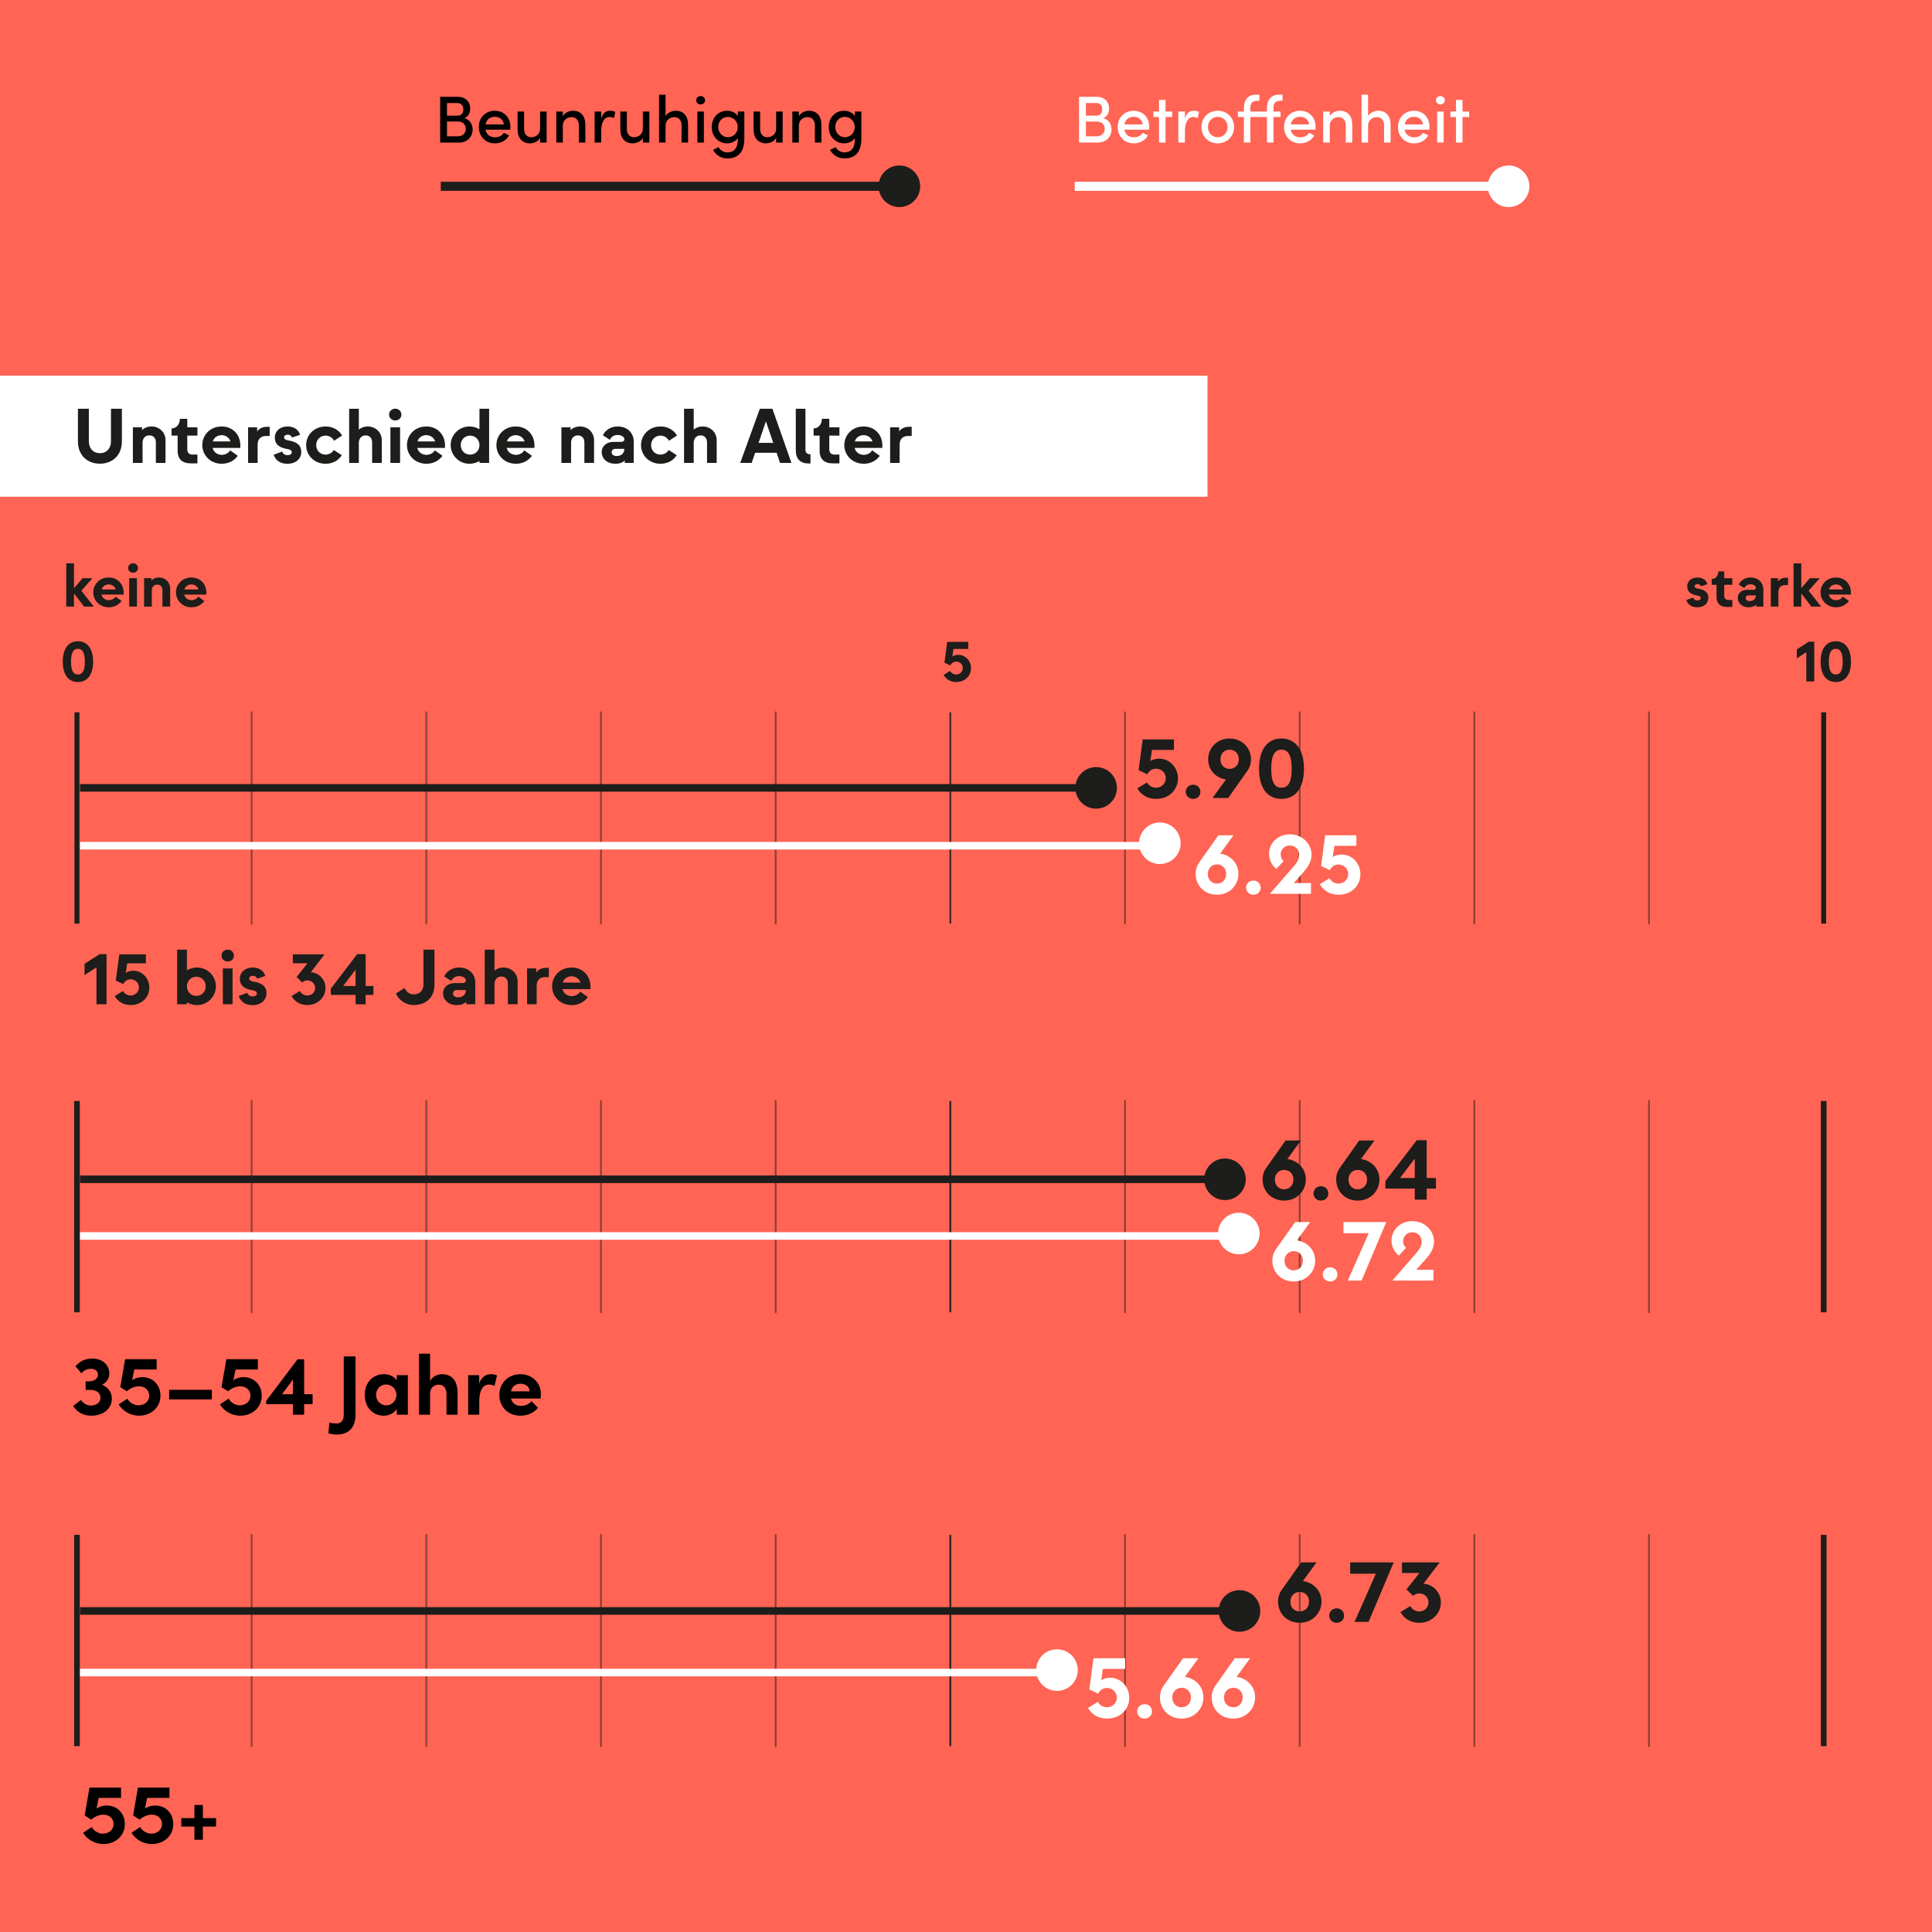 <?xml version="1.0" encoding="UTF-8"?>
<svg xmlns="http://www.w3.org/2000/svg" width="320" height="320" viewBox="0 0 320 320">
  <g style="isolation: isolate;">
    <g id="Hintergrund">
      <rect width="320" height="320" style="fill: #ff6454;"/>
    </g>
    <g id="Raster">
      <g>
        <line x1="157.403" y1="182.359" x2="157.403" y2="217.359" style="fill: none; stroke: #1d1d1b; stroke-miterlimit: 10; stroke-width: .281px;"/>
        <g>
          <line x1="41.678" y1="182.359" x2="41.678" y2="217.359" style="fill: none; mix-blend-mode: multiply; opacity: .5; stroke: #1d1d1b; stroke-linecap: round; stroke-linejoin: round; stroke-width: .3px;"/>
          <line x1="70.609" y1="182.359" x2="70.609" y2="217.359" style="fill: none; mix-blend-mode: multiply; opacity: .5; stroke: #1d1d1b; stroke-linecap: round; stroke-linejoin: round; stroke-width: .3px;"/>
          <line x1="99.541" y1="182.359" x2="99.541" y2="217.359" style="fill: none; mix-blend-mode: multiply; opacity: .5; stroke: #1d1d1b; stroke-linecap: round; stroke-linejoin: round; stroke-width: .3px;"/>
          <line x1="128.472" y1="182.359" x2="128.472" y2="217.359" style="fill: none; mix-blend-mode: multiply; opacity: .5; stroke: #1d1d1b; stroke-linecap: round; stroke-linejoin: round; stroke-width: .3px;"/>
          <line x1="186.335" y1="182.359" x2="186.335" y2="217.359" style="fill: none; mix-blend-mode: multiply; opacity: .5; stroke: #1d1d1b; stroke-linecap: round; stroke-linejoin: round; stroke-width: .3px;"/>
          <line x1="215.266" y1="182.359" x2="215.266" y2="217.359" style="fill: none; mix-blend-mode: multiply; opacity: .5; stroke: #1d1d1b; stroke-linecap: round; stroke-linejoin: round; stroke-width: .3px;"/>
          <line x1="244.197" y1="182.359" x2="244.197" y2="217.359" style="fill: none; mix-blend-mode: multiply; opacity: .5; stroke: #1d1d1b; stroke-linecap: round; stroke-linejoin: round; stroke-width: .3px;"/>
          <line x1="273.129" y1="182.359" x2="273.129" y2="217.359" style="fill: none; mix-blend-mode: multiply; opacity: .5; stroke: #1d1d1b; stroke-linecap: round; stroke-linejoin: round; stroke-width: .3px;"/>
        </g>
        <line x1="302.06" y1="182.359" x2="302.06" y2="217.359" style="fill: none; stroke: #1d1d1b; stroke-miterlimit: 10; stroke-width: .938px;"/>
        <line x1="12.747" y1="182.359" x2="12.747" y2="217.359" style="fill: none; stroke: #1d1d1b; stroke-miterlimit: 10; stroke-width: .938px;"/>
      </g>
      <g>
        <line x1="157.403" y1="254.219" x2="157.403" y2="289.219" style="fill: none; stroke: #1d1d1b; stroke-miterlimit: 10; stroke-width: .281px;"/>
        <g>
          <line x1="41.678" y1="254.219" x2="41.678" y2="289.219" style="fill: none; mix-blend-mode: multiply; opacity: .5; stroke: #1d1d1b; stroke-linecap: round; stroke-linejoin: round; stroke-width: .3px;"/>
          <line x1="70.609" y1="254.219" x2="70.609" y2="289.219" style="fill: none; mix-blend-mode: multiply; opacity: .5; stroke: #1d1d1b; stroke-linecap: round; stroke-linejoin: round; stroke-width: .3px;"/>
          <line x1="99.541" y1="254.219" x2="99.541" y2="289.219" style="fill: none; mix-blend-mode: multiply; opacity: .5; stroke: #1d1d1b; stroke-linecap: round; stroke-linejoin: round; stroke-width: .3px;"/>
          <line x1="128.472" y1="254.219" x2="128.472" y2="289.219" style="fill: none; mix-blend-mode: multiply; opacity: .5; stroke: #1d1d1b; stroke-linecap: round; stroke-linejoin: round; stroke-width: .3px;"/>
          <line x1="186.335" y1="254.219" x2="186.335" y2="289.219" style="fill: none; mix-blend-mode: multiply; opacity: .5; stroke: #1d1d1b; stroke-linecap: round; stroke-linejoin: round; stroke-width: .3px;"/>
          <line x1="215.266" y1="254.219" x2="215.266" y2="289.219" style="fill: none; mix-blend-mode: multiply; opacity: .5; stroke: #1d1d1b; stroke-linecap: round; stroke-linejoin: round; stroke-width: .3px;"/>
          <line x1="244.197" y1="254.219" x2="244.197" y2="289.219" style="fill: none; mix-blend-mode: multiply; opacity: .5; stroke: #1d1d1b; stroke-linecap: round; stroke-linejoin: round; stroke-width: .3px;"/>
          <line x1="273.129" y1="254.219" x2="273.129" y2="289.219" style="fill: none; mix-blend-mode: multiply; opacity: .5; stroke: #1d1d1b; stroke-linecap: round; stroke-linejoin: round; stroke-width: .3px;"/>
        </g>
        <line x1="302.06" y1="254.219" x2="302.06" y2="289.219" style="fill: none; stroke: #1d1d1b; stroke-miterlimit: 10; stroke-width: .938px;"/>
        <line x1="12.747" y1="254.219" x2="12.747" y2="289.219" style="fill: none; stroke: #1d1d1b; stroke-miterlimit: 10; stroke-width: .938px;"/>
      </g>
      <g>
        <line x1="12.747" y1="117.982" x2="12.747" y2="152.982" style="fill: none; stroke: #1d1d1b; stroke-miterlimit: 10; stroke-width: .822px;"/>
        <line x1="157.403" y1="117.982" x2="157.403" y2="152.982" style="fill: none; stroke: #1d1d1b; stroke-miterlimit: 10; stroke-width: .246px;"/>
        <g>
          <line x1="41.678" y1="117.982" x2="41.678" y2="152.982" style="fill: none; mix-blend-mode: multiply; opacity: .5; stroke: #1d1d1b; stroke-linecap: round; stroke-linejoin: round; stroke-width: .3px;"/>
          <line x1="70.609" y1="117.982" x2="70.609" y2="152.982" style="fill: none; mix-blend-mode: multiply; opacity: .5; stroke: #1d1d1b; stroke-linecap: round; stroke-linejoin: round; stroke-width: .3px;"/>
          <line x1="99.541" y1="117.982" x2="99.541" y2="152.982" style="fill: none; mix-blend-mode: multiply; opacity: .5; stroke: #1d1d1b; stroke-linecap: round; stroke-linejoin: round; stroke-width: .3px;"/>
          <line x1="128.472" y1="117.982" x2="128.472" y2="152.982" style="fill: none; mix-blend-mode: multiply; opacity: .5; stroke: #1d1d1b; stroke-linecap: round; stroke-linejoin: round; stroke-width: .3px;"/>
          <line x1="186.335" y1="117.982" x2="186.335" y2="152.982" style="fill: none; mix-blend-mode: multiply; opacity: .5; stroke: #1d1d1b; stroke-linecap: round; stroke-linejoin: round; stroke-width: .3px;"/>
          <line x1="215.266" y1="117.982" x2="215.266" y2="152.982" style="fill: none; mix-blend-mode: multiply; opacity: .5; stroke: #1d1d1b; stroke-linecap: round; stroke-linejoin: round; stroke-width: .3px;"/>
          <line x1="244.197" y1="117.982" x2="244.197" y2="152.982" style="fill: none; mix-blend-mode: multiply; opacity: .5; stroke: #1d1d1b; stroke-linecap: round; stroke-linejoin: round; stroke-width: .3px;"/>
          <line x1="273.129" y1="117.982" x2="273.129" y2="152.982" style="fill: none; mix-blend-mode: multiply; opacity: .5; stroke: #1d1d1b; stroke-linecap: round; stroke-linejoin: round; stroke-width: .3px;"/>
        </g>
        <line x1="302.06" y1="117.982" x2="302.06" y2="152.982" style="fill: none; stroke: #1d1d1b; stroke-miterlimit: 10; stroke-width: .822px;"/>
      </g>
    </g>
    <g id="Werte">
      <circle cx="181.555" cy="130.497" r="3.444" style="fill: #1d1d1b;"/>
      <line x1="13.255" y1="130.497" x2="181.555" y2="130.497" style="fill: none; stroke: #1d1d1b; stroke-miterlimit: 10; stroke-width: 1.252px;"/>
      <circle cx="192.108" cy="139.669" r="3.444" style="fill: #fff;"/>
      <line x1="13.255" y1="140.077" x2="191.7" y2="140.077" style="fill: none; stroke: #fff; stroke-miterlimit: 10; stroke-width: 1.252px;"/>
      <circle cx="202.893" cy="195.326" r="3.444" style="fill: #1d1d1b;"/>
      <line x1="13.255" y1="195.326" x2="202.893" y2="195.326" style="fill: none; stroke: #1d1d1b; stroke-miterlimit: 10; stroke-width: 1.252px;"/>
      <circle cx="205.186" cy="204.308" r="3.444" style="fill: #fff;"/>
      <line x1="13.255" y1="204.716" x2="204.778" y2="204.716" style="fill: none; stroke: #fff; stroke-miterlimit: 10; stroke-width: 1.252px;"/>
      <circle cx="205.296" cy="266.824" r="3.444" style="fill: #1d1d1b;"/>
      <line x1="13.255" y1="266.824" x2="205.296" y2="266.824" style="fill: none; stroke: #1d1d1b; stroke-miterlimit: 10; stroke-width: 1.252px;"/>
      <circle cx="175.074" cy="276.62" r="3.444" style="fill: #fff;"/>
      <line x1="13.255" y1="277.028" x2="174.666" y2="277.028" style="fill: none; stroke: #fff; stroke-miterlimit: 10; stroke-width: 1.252px;"/>
    </g>
    <g id="Grafik">
      <g>
        <path d="M15.979,166.335v-6.119l-1.975,1.291v-1.872l2.504-1.6h1.136v8.3h-1.665Z" style="fill: #1d1d1b;"/>
        <path d="M19.001,164.98l1.368-.839c.206.413.684.749,1.278.749.787,0,1.368-.632,1.368-1.355,0-.736-.62-1.329-1.368-1.329-.594,0-1.02.348-1.239.787l-1.226-.581.581-4.337h4.401v1.484h-3.098l-.232,1.588c.258-.193.71-.361,1.226-.361,1.523,0,2.672,1.265,2.672,2.788,0,1.613-1.265,2.891-3.085,2.891-1.317,0-2.156-.645-2.646-1.485Z" style="fill: #1d1d1b;"/>
        <path d="M35.758,163.366c0,1.665-1.342,3.111-3.136,3.111-.568,0-1.162-.155-1.665-.465v.323h-1.613v-9.036h1.613v3.421c.503-.31,1.097-.465,1.665-.465,1.794,0,3.136,1.446,3.136,3.111ZM34.08,163.366c0-.877-.645-1.575-1.562-1.587-.916.013-1.562.71-1.562,1.587,0,.891.645,1.575,1.562,1.588.916-.013,1.562-.697,1.562-1.588Z" style="fill: #1d1d1b;"/>
        <path d="M36.689,158.281c0-.555.439-.994,1.02-.994.607,0,1.033.439,1.033.994,0,.542-.426.968-1.033.968-.581,0-1.02-.426-1.02-.968ZM36.909,166.335v-5.938h1.613v5.938h-1.613Z" style="fill: #1d1d1b;"/>
        <path d="M39.542,164.967l1.407-.529c.129.374.465.607.878.607.452,0,.723-.181.723-.478,0-.31-.245-.465-.697-.542-1.201-.194-2.13-.658-2.13-1.949,0-.968.8-1.82,2.143-1.82,1.162,0,1.846.62,2.078,1.394l-1.355.452c-.09-.297-.349-.478-.723-.478-.361,0-.594.194-.594.439,0,.296.245.439.697.516,1.562.246,2.168.904,2.168,1.911,0,1.097-.813,1.988-2.336,1.988-1.304,0-2.014-.71-2.259-1.51Z" style="fill: #1d1d1b;"/>
        <path d="M48.296,164.98l1.368-.839c.207.413.684.749,1.226.749.774,0,1.304-.568,1.304-1.265,0-.632-.516-1.239-1.304-1.239-.336,0-.671.168-.839.335l-.929-.891,1.807-2.284h-2.427v-1.472h5.241l-2.272,2.982c.026-.013.065-.013.103-.013,1.213.077,2.336,1.188,2.336,2.582,0,1.485-1.175,2.84-3.021,2.84-1.265,0-2.117-.645-2.595-1.485Z" style="fill: #1d1d1b;"/>
        <path d="M58.895,166.335v-1.549h-4.105v-1.032l4.376-5.718h1.394v5.279h1.291v1.472h-1.291v1.549h-1.665ZM56.83,163.315h2.065v-2.711l-2.065,2.711Z" style="fill: #1d1d1b;"/>
        <path d="M65.571,164.554l1.446-.916c.22.568.774,1.058,1.51,1.058.968,0,1.613-.607,1.613-1.704v-5.693h1.82v5.835c0,1.949-1.291,3.33-3.433,3.33-1.407,0-2.491-.865-2.956-1.911Z" style="fill: #1d1d1b;"/>
        <path d="M73.382,164.528c0-1.032.826-1.704,1.988-1.704h1.291c.31,0,.503-.168.503-.452s-.374-.697-1.136-.697c-.658,0-1.084.361-1.291.8l-1.162-.749c.374-.8,1.239-1.472,2.452-1.472,1.82,0,2.698,1.265,2.698,2.491v3.588h-1.497v-.413c-.245.271-.761.555-1.562.555-1.42,0-2.284-.878-2.284-1.949ZM77.151,164.064v-.077h-1.485c-.374,0-.632.233-.632.581s.31.62.852.62c.787,0,1.265-.503,1.265-1.123Z" style="fill: #1d1d1b;"/>
        <path d="M80.29,166.335v-9.036h1.613v3.485c.271-.258.774-.529,1.484-.529,1.355,0,2.349,1.007,2.349,2.311v3.769h-1.613v-3.434c0-.645-.374-1.161-1.097-1.161-.645,0-1.123.503-1.123,1.252v3.343h-1.613Z" style="fill: #1d1d1b;"/>
        <path d="M87.301,166.335v-5.938h1.51v.697c.323-.53.968-.787,1.639-.787h.452v1.536h-.632c-.891,0-1.381.555-1.381,1.446v3.046h-1.587Z" style="fill: #1d1d1b;"/>
        <path d="M91.445,163.366c0-1.665,1.291-3.111,3.227-3.111s3.292,1.497,3.111,3.575h-4.621c.18.723.787,1.149,1.536,1.162.594-.013,1.123-.284,1.394-.749l1.278.904c-.568.8-1.523,1.329-2.672,1.329-1.923,0-3.253-1.433-3.253-3.111ZM96.144,162.747c-.168-.555-.71-1.033-1.472-1.046-.761.013-1.291.452-1.472,1.046h2.943Z" style="fill: #1d1d1b;"/>
      </g>
      <g>
        <rect y="62.228" width="200" height="20.047" style="fill: #fff;"/>
        <g>
          <path d="M12.91,73.149v-5.446h1.807v5.356c0,1.191.692,1.999,1.832,1.999s1.832-.807,1.832-1.999v-5.356h1.807v5.446c0,2.178-1.499,3.652-3.639,3.652-2.153,0-3.639-1.474-3.639-3.652Z" style="fill: #1d1d1b;"/>
          <path d="M22.01,76.672v-5.894h1.525v.474c.244-.282.769-.615,1.55-.615,1.345,0,2.332.999,2.332,2.293v3.741h-1.602v-3.408c0-.641-.371-1.153-1.089-1.153-.641,0-1.115.474-1.115,1.217v3.344h-1.602Z" style="fill: #1d1d1b;"/>
          <path d="M31.596,76.749c-1.397,0-2.178-.705-2.178-2.088v-2.512h-.999v-1.191h.038c.692,0,1.333-.628,1.333-1.564v-.025h1.23v1.41h1.679v1.371h-1.679v2.281c0,.641.384.859.871.859h.807v1.461h-1.102Z" style="fill: #1d1d1b;"/>
          <path d="M33.506,73.725c0-1.653,1.281-3.088,3.203-3.088s3.267,1.486,3.088,3.549h-4.587c.179.718.782,1.14,1.525,1.153.589-.013,1.115-.282,1.384-.744l1.268.897c-.564.794-1.512,1.32-2.652,1.32-1.909,0-3.229-1.422-3.229-3.088ZM38.17,73.11c-.167-.551-.705-1.025-1.461-1.038-.756.013-1.281.449-1.461,1.038h2.922Z" style="fill: #1d1d1b;"/>
          <path d="M41.093,76.672v-5.894h1.499v.692c.32-.525.961-.782,1.627-.782h.449v1.525h-.628c-.884,0-1.371.551-1.371,1.435v3.024h-1.576Z" style="fill: #1d1d1b;"/>
          <path d="M45.336,75.314l1.397-.525c.128.372.461.602.871.602.449,0,.718-.179.718-.474,0-.307-.244-.461-.692-.538-1.192-.192-2.114-.654-2.114-1.935,0-.961.794-1.806,2.127-1.806,1.153,0,1.832.615,2.063,1.384l-1.345.448c-.09-.295-.346-.474-.718-.474-.359,0-.589.192-.589.436,0,.295.243.436.692.513,1.55.243,2.153.897,2.153,1.896,0,1.089-.807,1.973-2.319,1.973-1.294,0-1.999-.705-2.243-1.499Z" style="fill: #1d1d1b;"/>
          <path d="M50.706,73.725c0-1.692,1.345-3.088,3.216-3.088,1.243,0,2.216.602,2.742,1.499l-1.333.872c-.244-.487-.756-.846-1.409-.859-.91.013-1.55.705-1.55,1.576,0,.884.641,1.563,1.55,1.576.602-.013,1.102-.32,1.358-.769l1.333.859c-.525.859-1.486,1.422-2.691,1.422-1.871,0-3.216-1.397-3.216-3.088Z" style="fill: #1d1d1b;"/>
          <path d="M57.832,76.672v-8.969h1.602v3.46c.269-.256.769-.525,1.473-.525,1.345,0,2.332.999,2.332,2.293v3.741h-1.602v-3.408c0-.641-.371-1.153-1.089-1.153-.641,0-1.115.5-1.115,1.243v3.319h-1.602Z" style="fill: #1d1d1b;"/>
          <path d="M64.445,68.677c0-.551.436-.987,1.012-.987.602,0,1.025.436,1.025.987,0,.538-.423.961-1.025.961-.576,0-1.012-.423-1.012-.961ZM64.663,76.672v-5.894h1.602v5.894h-1.602Z" style="fill: #1d1d1b;"/>
          <path d="M67.406,73.725c0-1.653,1.281-3.088,3.203-3.088s3.267,1.486,3.088,3.549h-4.587c.179.718.782,1.14,1.525,1.153.589-.013,1.115-.282,1.384-.744l1.268.897c-.564.794-1.512,1.32-2.652,1.32-1.909,0-3.229-1.422-3.229-3.088ZM72.07,73.11c-.167-.551-.705-1.025-1.461-1.038-.756.013-1.281.449-1.461,1.038h2.922Z" style="fill: #1d1d1b;"/>
          <path d="M79.413,67.703h1.602v8.969h-1.602v-.32c-.5.308-1.089.461-1.653.461-1.768,0-3.114-1.435-3.114-3.088s1.345-3.088,3.114-3.088c.564,0,1.153.153,1.653.461v-3.396ZM79.413,73.725c0-.872-.641-1.563-1.55-1.576-.91.013-1.55.705-1.55,1.576,0,.884.641,1.563,1.55,1.576.91-.013,1.55-.692,1.55-1.576Z" style="fill: #1d1d1b;"/>
          <path d="M82.221,73.725c0-1.653,1.281-3.088,3.203-3.088s3.267,1.486,3.088,3.549h-4.587c.179.718.782,1.14,1.525,1.153.589-.013,1.115-.282,1.384-.744l1.268.897c-.564.794-1.512,1.32-2.652,1.32-1.909,0-3.229-1.422-3.229-3.088ZM86.885,73.11c-.167-.551-.705-1.025-1.461-1.038-.756.013-1.281.449-1.461,1.038h2.922Z" style="fill: #1d1d1b;"/>
          <path d="M92.987,76.672v-5.894h1.525v.474c.244-.282.769-.615,1.55-.615,1.345,0,2.332.999,2.332,2.293v3.741h-1.602v-3.408c0-.641-.371-1.153-1.089-1.153-.641,0-1.115.474-1.115,1.217v3.344h-1.602Z" style="fill: #1d1d1b;"/>
          <path d="M99.664,74.879c0-1.025.82-1.692,1.973-1.692h1.281c.308,0,.5-.166.5-.448,0-.282-.371-.692-1.128-.692-.653,0-1.076.359-1.281.794l-1.153-.743c.371-.794,1.23-1.461,2.434-1.461,1.807,0,2.678,1.255,2.678,2.473v3.562h-1.486v-.41c-.243.269-.756.551-1.55.551-1.409,0-2.268-.871-2.268-1.934ZM103.406,74.417v-.076h-1.474c-.371,0-.628.23-.628.576,0,.346.307.615.846.615.782,0,1.256-.5,1.256-1.115Z" style="fill: #1d1d1b;"/>
          <path d="M106.175,73.725c0-1.692,1.345-3.088,3.216-3.088,1.243,0,2.216.602,2.742,1.499l-1.333.872c-.244-.487-.756-.846-1.409-.859-.91.013-1.55.705-1.55,1.576,0,.884.641,1.563,1.55,1.576.602-.013,1.102-.32,1.358-.769l1.333.859c-.525.859-1.486,1.422-2.691,1.422-1.871,0-3.216-1.397-3.216-3.088Z" style="fill: #1d1d1b;"/>
          <path d="M113.301,76.672v-8.969h1.602v3.46c.269-.256.769-.525,1.473-.525,1.345,0,2.332.999,2.332,2.293v3.741h-1.602v-3.408c0-.641-.371-1.153-1.089-1.153-.641,0-1.115.5-1.115,1.243v3.319h-1.602Z" style="fill: #1d1d1b;"/>
          <path d="M129.204,76.672l-.576-1.679h-3.549l-.577,1.679h-1.896l3.242-8.969h2.088l3.152,8.969h-1.884ZM125.642,73.354h2.435l-1.217-3.562-1.217,3.562Z" style="fill: #1d1d1b;"/>
          <path d="M133.934,76.762c-1.371,0-2.127-.731-2.127-2.217v-6.842h1.602v6.804c0,.461.269.743.833.743v1.512h-.308Z" style="fill: #1d1d1b;"/>
          <path d="M137.933,76.749c-1.397,0-2.178-.705-2.178-2.088v-2.512h-.999v-1.191h.038c.692,0,1.333-.628,1.333-1.564v-.025h1.23v1.41h1.679v1.371h-1.679v2.281c0,.641.384.859.871.859h.807v1.461h-1.102Z" style="fill: #1d1d1b;"/>
          <path d="M139.844,73.725c0-1.653,1.281-3.088,3.203-3.088s3.267,1.486,3.088,3.549h-4.587c.179.718.782,1.14,1.525,1.153.589-.013,1.115-.282,1.384-.744l1.268.897c-.564.794-1.512,1.32-2.652,1.32-1.909,0-3.229-1.422-3.229-3.088ZM144.507,73.11c-.166-.551-.705-1.025-1.461-1.038-.756.013-1.281.449-1.461,1.038h2.921Z" style="fill: #1d1d1b;"/>
          <path d="M147.431,76.672v-5.894h1.499v.692c.32-.525.961-.782,1.627-.782h.449v1.525h-.628c-.884,0-1.371.551-1.371,1.435v3.024h-1.576Z" style="fill: #1d1d1b;"/>
        </g>
      </g>
      <g>
        <path d="M188.38,130.579l1.606-.985c.242.485.803.879,1.5.879.924,0,1.605-.742,1.605-1.591,0-.864-.727-1.561-1.605-1.561-.697,0-1.197.409-1.455.924l-1.44-.682.682-5.09h5.166v1.742h-3.636l-.273,1.864c.303-.227.833-.424,1.44-.424,1.788,0,3.136,1.485,3.136,3.272,0,1.894-1.485,3.394-3.621,3.394-1.546,0-2.53-.758-3.106-1.743Z" style="fill: #1d1d1b;"/>
        <path d="M196.397,131.155c0-.637.5-1.182,1.212-1.182.742,0,1.212.545,1.212,1.182,0,.621-.47,1.167-1.212,1.167-.712,0-1.212-.545-1.212-1.167Z" style="fill: #1d1d1b;"/>
        <path d="M206.564,127.731l-3.136,4.439h-2.591l2.212-3.061c-1.712-.258-2.939-1.621-2.939-3.333,0-1.879,1.454-3.454,3.545-3.454,2.137,0,3.546,1.591,3.546,3.454,0,.743-.227,1.409-.636,1.955ZM203.655,127.352c.864,0,1.53-.652,1.53-1.576,0-.954-.636-1.605-1.53-1.605-.863,0-1.515.636-1.515,1.605,0,.954.682,1.576,1.515,1.576Z" style="fill: #1d1d1b;"/>
        <path d="M208.536,127.336c0-3.242,1.425-5.015,3.712-5.015s3.728,1.773,3.728,5.015-1.44,4.985-3.728,4.985-3.712-1.743-3.712-4.985ZM213.945,127.336c0-2.318-.636-3.166-1.697-3.166-1.06,0-1.696.848-1.696,3.166s.636,3.136,1.696,3.136c1.061,0,1.697-.818,1.697-3.136Z" style="fill: #1d1d1b;"/>
      </g>
      <g>
        <path d="M202.095,141.395c1.757.228,3.03,1.606,3.03,3.349,0,1.863-1.47,3.454-3.546,3.454-2.151,0-3.546-1.591-3.546-3.454,0-.743.228-1.409.636-1.955l3.136-4.439h2.5l-2.212,3.046ZM203.095,144.743c0-.955-.682-1.576-1.515-1.576-.864,0-1.53.652-1.53,1.576,0,.954.622,1.605,1.53,1.605.849,0,1.515-.636,1.515-1.605Z" style="fill: #fff;"/>
        <path d="M206.385,147.031c0-.636.5-1.182,1.212-1.182.742,0,1.212.545,1.212,1.182,0,.622-.47,1.167-1.212,1.167-.712,0-1.212-.545-1.212-1.167Z" style="fill: #fff;"/>
        <path d="M214.28,146.258h2.864v1.788h-6.818l3.712-4.272c.591-.652,1.152-1.318,1.152-2.228,0-.727-.576-1.5-1.561-1.5-.924,0-1.515.712-1.515,1.5,0,.409.197.834.485,1.091l-1.197,1.272c-.727-.53-1.212-1.515-1.212-2.53,0-1.545,1.273-3.182,3.44-3.182,2.318,0,3.606,1.803,3.606,3.348,0,1.136-.576,2.046-1.379,2.955l-1.576,1.758Z" style="fill: #fff;"/>
        <path d="M218.6,146.455l1.606-.985c.242.485.803.879,1.5.879.924,0,1.605-.742,1.605-1.591,0-.863-.727-1.561-1.605-1.561-.697,0-1.197.409-1.455.924l-1.44-.682.682-5.091h5.166v1.743h-3.636l-.273,1.864c.303-.228.833-.424,1.44-.424,1.788,0,3.136,1.485,3.136,3.272,0,1.894-1.485,3.394-3.621,3.394-1.546,0-2.53-.758-3.106-1.743Z" style="fill: #fff;"/>
      </g>
      <g>
        <path d="M213.224,191.979c1.777.23,3.063,1.623,3.063,3.385,0,1.883-1.485,3.491-3.583,3.491-2.174,0-3.583-1.608-3.583-3.491,0-.751.229-1.424.643-1.976l3.17-4.487h2.527l-2.236,3.078ZM214.235,195.364c0-.965-.689-1.593-1.532-1.593-.873,0-1.546.659-1.546,1.593,0,.965.628,1.623,1.546,1.623.858,0,1.532-.643,1.532-1.623Z" style="fill: #1d1d1b;"/>
        <path d="M217.56,197.675c0-.643.505-1.194,1.225-1.194.751,0,1.226.551,1.226,1.194,0,.628-.475,1.179-1.226,1.179-.72,0-1.225-.551-1.225-1.179Z" style="fill: #1d1d1b;"/>
        <path d="M225.417,191.979c1.776.23,3.063,1.623,3.063,3.385,0,1.883-1.485,3.491-3.583,3.491-2.175,0-3.583-1.608-3.583-3.491,0-.751.23-1.424.643-1.976l3.17-4.487h2.526l-2.236,3.078ZM226.428,195.364c0-.965-.689-1.593-1.531-1.593-.873,0-1.547.659-1.547,1.593,0,.965.628,1.623,1.547,1.623.858,0,1.531-.643,1.531-1.623Z" style="fill: #1d1d1b;"/>
        <path d="M234.331,198.702v-1.838h-4.869v-1.225l5.191-6.784h1.654v6.263h1.531v1.746h-1.531v1.838h-1.976ZM231.881,195.118h2.45v-3.216l-2.45,3.216Z" style="fill: #1d1d1b;"/>
      </g>
      <g>
        <path d="M214.804,205.456c1.757.227,3.03,1.605,3.03,3.348,0,1.864-1.47,3.454-3.546,3.454-2.151,0-3.546-1.591-3.546-3.454,0-.742.228-1.409.636-1.955l3.136-4.439h2.5l-2.212,3.046ZM215.804,208.804c0-.954-.682-1.576-1.515-1.576-.864,0-1.53.652-1.53,1.576,0,.954.622,1.606,1.53,1.606.849,0,1.515-.636,1.515-1.606Z" style="fill: #fff;"/>
        <path d="M219.094,211.092c0-.636.5-1.182,1.212-1.182.743,0,1.212.545,1.212,1.182,0,.621-.469,1.167-1.212,1.167-.712,0-1.212-.545-1.212-1.167Z" style="fill: #fff;"/>
        <path d="M223.232,212.107l3.47-7.848h-4.182v-1.848h7.091l-4.09,9.697h-2.288Z" style="fill: #fff;"/>
        <path d="M234.566,210.319h2.864v1.788h-6.818l3.712-4.273c.591-.651,1.152-1.318,1.152-2.227,0-.727-.576-1.5-1.561-1.5-.924,0-1.515.712-1.515,1.5,0,.409.197.833.485,1.091l-1.197,1.273c-.727-.531-1.212-1.515-1.212-2.53,0-1.545,1.273-3.182,3.439-3.182,2.318,0,3.606,1.803,3.606,3.349,0,1.136-.576,2.045-1.378,2.955l-1.577,1.757Z" style="fill: #fff;"/>
      </g>
      <g>
        <path d="M215.804,261.876c1.785.231,3.077,1.631,3.077,3.4,0,1.892-1.492,3.507-3.6,3.507-2.185,0-3.599-1.616-3.599-3.507,0-.754.23-1.431.646-1.985l3.185-4.508h2.538l-2.246,3.092ZM216.819,265.276c0-.97-.692-1.6-1.539-1.6-.877,0-1.553.662-1.553,1.6,0,.969.631,1.63,1.553,1.63.862,0,1.539-.646,1.539-1.63Z" style="fill: #1d1d1b;"/>
        <path d="M220.159,267.598c0-.646.508-1.2,1.231-1.2.754,0,1.231.554,1.231,1.2,0,.631-.477,1.185-1.231,1.185-.723,0-1.231-.554-1.231-1.185Z" style="fill: #1d1d1b;"/>
        <path d="M224.36,268.629l3.523-7.969h-4.246v-1.877h7.2l-4.154,9.846h-2.323Z" style="fill: #1d1d1b;"/>
        <path d="M231.962,267.014l1.631-1c.247.493.816.892,1.462.892.923,0,1.554-.677,1.554-1.507,0-.754-.616-1.477-1.554-1.477-.4,0-.8.2-1.0.4l-1.108-1.061,2.154-2.723h-2.893v-1.754h6.246l-2.708,3.554c.031-.015.077-.015.124-.015,1.446.092,2.784,1.415,2.784,3.077,0,1.769-1.4,3.385-3.6,3.385-1.507,0-2.522-.769-3.092-1.769Z" style="fill: #1d1d1b;"/>
      </g>
      <g>
        <path d="M180.208,282.885l1.631-1c.246.493.815.892,1.523.892.938,0,1.631-.754,1.631-1.615,0-.877-.738-1.585-1.631-1.585-.707,0-1.216.416-1.477.938l-1.462-.692.692-5.169h5.246v1.769h-3.692l-.277,1.892c.308-.231.846-.431,1.462-.431,1.815,0,3.184,1.508,3.184,3.323,0,1.923-1.507,3.446-3.677,3.446-1.569,0-2.569-.769-3.154-1.769Z" style="fill: #fff;"/>
        <path d="M188.349,283.47c0-.646.508-1.2,1.23-1.2.754,0,1.231.554,1.231,1.2,0,.631-.477,1.185-1.231,1.185-.722,0-1.23-.554-1.23-1.185Z" style="fill: #fff;"/>
        <path d="M196.242,277.747c1.785.231,3.077,1.631,3.077,3.4,0,1.892-1.492,3.507-3.6,3.507-2.185,0-3.599-1.616-3.599-3.507,0-.754.23-1.431.646-1.985l3.185-4.508h2.538l-2.246,3.092ZM197.257,281.147c0-.97-.692-1.6-1.539-1.6-.877,0-1.553.662-1.553,1.6,0,.969.631,1.63,1.553,1.63.862,0,1.539-.646,1.539-1.63Z" style="fill: #fff;"/>
        <path d="M204.812,277.747c1.785.231,3.077,1.631,3.077,3.4,0,1.892-1.492,3.507-3.6,3.507-2.184,0-3.599-1.616-3.599-3.507,0-.754.231-1.431.646-1.985l3.185-4.508h2.538l-2.246,3.092ZM205.828,281.147c0-.97-.692-1.6-1.539-1.6-.877,0-1.553.662-1.553,1.6,0,.969.631,1.63,1.553,1.63.862,0,1.539-.646,1.539-1.63Z" style="fill: #fff;"/>
      </g>
      <path d="M10.399,109.598c0-2.189.962-3.386,2.506-3.386s2.517,1.197,2.517,3.386-.972,3.366-2.517,3.366-2.506-1.177-2.506-3.366ZM14.051,109.598c0-1.565-.43-2.138-1.146-2.138s-1.146.573-1.146,2.138.43,2.118,1.146,2.118,1.146-.552,1.146-2.118Z" style="fill: #1d1d1b;"/>
      <path d="M156.288,111.787l1.084-.665c.164.327.542.593,1.013.593.624,0,1.084-.501,1.084-1.074,0-.583-.491-1.054-1.084-1.054-.47,0-.808.276-.982.624l-.972-.46.46-3.437h3.488v1.176h-2.455l-.184,1.258c.205-.153.563-.286.972-.286,1.207,0,2.117,1.003,2.117,2.21,0,1.279-1.003,2.292-2.445,2.292-1.043,0-1.708-.511-2.097-1.177Z" style="fill: #1d1d1b;"/>
      <g>
        <path d="M299.179,112.862v-4.849l-1.566,1.023v-1.483l1.985-1.269h.9v6.578h-1.319Z" style="fill: #1d1d1b;"/>
        <path d="M301.554,109.598c0-2.189.962-3.386,2.506-3.386s2.516,1.197,2.516,3.386-.972,3.366-2.516,3.366-2.506-1.177-2.506-3.366ZM305.206,109.598c0-1.565-.43-2.138-1.146-2.138s-1.146.573-1.146,2.138.43,2.118,1.146,2.118,1.146-.552,1.146-2.118Z" style="fill: #1d1d1b;"/>
      </g>
      <g>
        <path d="M15.536,100.471h-1.616l-1.667-2.179v2.179h-1.279v-7.161h1.279v4.123l1.422-1.667h1.637l-1.841,2.077,2.067,2.629Z" style="fill: #1d1d1b;"/>
        <path d="M15.445,98.118c0-1.32,1.023-2.465,2.558-2.465s2.609,1.187,2.466,2.834h-3.662c.143.573.624.91,1.217.921.471-.01.89-.225,1.105-.594l1.013.716c-.45.634-1.207,1.054-2.118,1.054-1.524,0-2.578-1.135-2.578-2.466ZM19.169,97.627c-.133-.44-.563-.819-1.166-.829-.604.01-1.023.358-1.166.829h2.332Z" style="fill: #1d1d1b;"/>
        <path d="M21.226,94.087c0-.44.348-.788.808-.788.481,0,.819.348.819.788,0,.43-.338.767-.819.767-.46,0-.808-.338-.808-.767ZM21.4,100.471v-4.706h1.279v4.706h-1.279Z" style="fill: #1d1d1b;"/>
        <path d="M23.866,100.471v-4.706h1.217v.378c.195-.225.614-.491,1.238-.491,1.074,0,1.862.798,1.862,1.831v2.987h-1.279v-2.721c0-.511-.297-.921-.87-.921-.511,0-.89.378-.89.972v2.67h-1.279Z" style="fill: #1d1d1b;"/>
        <path d="M29.147,98.118c0-1.32,1.023-2.465,2.558-2.465s2.609,1.187,2.466,2.834h-3.662c.143.573.624.91,1.217.921.471-.01.89-.225,1.105-.594l1.013.716c-.45.634-1.207,1.054-2.118,1.054-1.524,0-2.578-1.135-2.578-2.466ZM32.87,97.627c-.133-.44-.563-.819-1.166-.829-.604.01-1.023.358-1.166.829h2.332Z" style="fill: #1d1d1b;"/>
      </g>
      <g>
        <path d="M279.315,99.386l1.115-.419c.102.297.368.481.696.481.358,0,.573-.143.573-.379,0-.245-.195-.368-.553-.429-.952-.154-1.688-.522-1.688-1.545,0-.767.634-1.442,1.698-1.442.92,0,1.463.491,1.647,1.105l-1.074.358c-.072-.235-.277-.379-.573-.379-.286,0-.471.154-.471.348,0,.235.194.348.553.409,1.238.195,1.718.716,1.718,1.514,0,.87-.644,1.575-1.851,1.575-1.033,0-1.596-.563-1.791-1.197Z" style="fill: #1d1d1b;"/>
        <path d="M286.048,100.532c-1.115,0-1.739-.563-1.739-1.667v-2.005h-.798v-.951h.031c.553,0,1.064-.501,1.064-1.248v-.02h.982v1.125h1.34v1.095h-1.34v1.821c0,.511.307.685.696.685h.644v1.166h-.88Z" style="fill: #1d1d1b;"/>
        <path d="M287.829,99.039c0-.819.655-1.35,1.576-1.35h1.023c.245,0,.399-.133.399-.358,0-.225-.297-.553-.9-.553-.521,0-.859.286-1.023.634l-.92-.593c.296-.634.982-1.166,1.944-1.166,1.443,0,2.138,1.002,2.138,1.974v2.844h-1.187v-.327c-.194.215-.604.44-1.238.44-1.125,0-1.811-.696-1.811-1.545ZM290.816,98.67v-.061h-1.177c-.296,0-.501.184-.501.46,0,.276.245.491.675.491.624,0,1.003-.399,1.003-.89Z" style="fill: #1d1d1b;"/>
        <path d="M293.303,100.471v-4.706h1.197v.552c.256-.419.767-.624,1.299-.624h.358v1.217h-.501c-.706,0-1.094.44-1.094,1.146v2.414h-1.258Z" style="fill: #1d1d1b;"/>
        <path d="M301.632,100.471h-1.616l-1.667-2.179v2.179h-1.279v-7.161h1.279v4.123l1.422-1.667h1.637l-1.841,2.077,2.066,2.629Z" style="fill: #1d1d1b;"/>
        <path d="M301.541,98.118c0-1.32,1.023-2.465,2.558-2.465s2.608,1.187,2.465,2.834h-3.662c.143.573.624.91,1.217.921.471-.01.89-.225,1.105-.594l1.013.716c-.45.634-1.207,1.054-2.118,1.054-1.524,0-2.578-1.135-2.578-2.466ZM305.264,97.627c-.133-.44-.563-.819-1.166-.829-.604.01-1.023.358-1.166.829h2.332Z" style="fill: #1d1d1b;"/>
      </g>
      <line x1="73.008" y1="30.855" x2="148.967" y2="30.855" style="fill: none; stroke: #1d1d1b; stroke-miterlimit: 10; stroke-width: 1.5px;"/>
      <circle cx="148.967" cy="30.855" r="3.443" style="fill: #1d1d1b;"/>
      <line x1="178.013" y1="30.855" x2="249.875" y2="30.855" style="fill: none; stroke: #fff; stroke-miterlimit: 10; stroke-width: 1.5px;"/>
      <circle cx="249.875" cy="30.855" r="3.443" style="fill: #fff;"/>
      <g>
        <path d="M78.284,21.467c0,1.09-.803,2.146-2.255,2.146h-3.124v-7.58h2.883c1.287,0,2.09.77,2.09,1.947,0,.627-.231,1.31-.968,1.596.902.186,1.375,1.066,1.375,1.892ZM75.765,17.067h-1.728v2.09h1.75c.627,0,.957-.44.957-1.056,0-.594-.33-1.034-.979-1.034ZM75.809,22.579c.88,0,1.342-.561,1.342-1.221,0-.616-.407-1.232-1.287-1.232h-1.826v2.453h1.772Z"/>
        <path d="M84.51,21.478h-4.093c.143.837.759,1.266,1.585,1.266.605,0,1.166-.275,1.452-.748l.858.429c-.451.858-1.375,1.32-2.354,1.32-1.485,0-2.651-1.089-2.651-2.717,0-1.629,1.188-2.685,2.651-2.685s2.575,1.056,2.575,2.673c0,.144-.011.297-.022.462ZM83.454,20.609c-.11-.803-.693-1.265-1.485-1.265s-1.386.407-1.54,1.265h3.025Z"/>
        <path d="M89.46,18.475h1.078v5.138h-1.078v-.781c-.297.627-1.123.913-1.662.913-1.298,0-2.079-.869-2.068-2.332v-2.938h1.078v2.904c0,.848.506,1.353,1.166,1.353.671,0,1.485-.397,1.485-1.464v-2.794Z"/>
        <path d="M96.951,20.675v2.938h-1.078v-2.871c0-.837-.506-1.343-1.166-1.343-.671,0-1.485.386-1.485,1.452v2.762h-1.078v-5.138h1.078v.792c.297-.638,1.122-.924,1.672-.924,1.298,0,2.068.869,2.057,2.332Z"/>
        <path d="M101.9,18.53l-.187,1.023c-.286-.132-.55-.176-.759-.176-.935,0-1.375,1.001-1.375,2.387v1.849h-1.089v-5.138h1.089v1.155c.264-.902.781-1.287,1.441-1.287.352,0,.715.088.88.186Z"/>
        <path d="M106.476,18.475h1.078v5.138h-1.078v-.781c-.297.627-1.123.913-1.662.913-1.298,0-2.079-.869-2.068-2.332v-2.938h1.078v2.904c0,.848.506,1.353,1.166,1.353.671,0,1.485-.397,1.485-1.464v-2.794Z"/>
        <path d="M113.967,20.675v2.938h-1.078v-2.871c0-.837-.506-1.343-1.166-1.343-.671,0-1.485.397-1.485,1.452v2.762h-1.078v-7.933h1.078v3.576c.297-.627,1.122-.913,1.672-.913,1.298,0,2.068.869,2.057,2.332Z"/>
        <path d="M115.309,16.605c0-.397.341-.693.737-.693.407,0,.737.297.737.693,0,.396-.33.693-.737.693-.396,0-.737-.298-.737-.693ZM115.507,23.613v-5.138h1.078v5.138h-1.078Z"/>
        <path d="M122.206,18.475h1.078v4.434c0,2.388-1.1,3.333-2.827,3.333-.968,0-1.871-.506-2.354-1.419l.913-.451c.286.551.88.869,1.441.869,1.078,0,1.749-.616,1.749-2.244v-.132c-.352.56-1.089.88-1.771.88-1.397,0-2.553-1.078-2.553-2.706,0-1.64,1.155-2.695,2.542-2.695.715,0,1.43.308,1.782.88v-.748ZM122.195,21.028c0-1.034-.847-1.673-1.64-1.673-.88,0-1.595.704-1.595,1.673,0,.957.715,1.705,1.595,1.705.869,0,1.64-.671,1.64-1.705Z"/>
        <path d="M128.553,18.475h1.078v5.138h-1.078v-.781c-.297.627-1.123.913-1.662.913-1.298,0-2.079-.869-2.068-2.332v-2.938h1.078v2.904c0,.848.506,1.353,1.166,1.353.671,0,1.485-.397,1.485-1.464v-2.794Z"/>
        <path d="M136.044,20.675v2.938h-1.078v-2.871c0-.837-.506-1.343-1.166-1.343-.671,0-1.485.386-1.485,1.452v2.762h-1.078v-5.138h1.078v.792c.297-.638,1.122-.924,1.672-.924,1.298,0,2.068.869,2.057,2.332Z"/>
        <path d="M141.588,18.475h1.078v4.434c0,2.388-1.1,3.333-2.827,3.333-.968,0-1.871-.506-2.354-1.419l.913-.451c.286.551.88.869,1.441.869,1.078,0,1.749-.616,1.749-2.244v-.132c-.352.56-1.089.88-1.771.88-1.397,0-2.553-1.078-2.553-2.706,0-1.64,1.155-2.695,2.542-2.695.715,0,1.43.308,1.782.88v-.748ZM141.577,21.028c0-1.034-.847-1.673-1.64-1.673-.88,0-1.595.704-1.595,1.673,0,.957.715,1.705,1.595,1.705.869,0,1.64-.671,1.64-1.705Z"/>
      </g>
      <g>
        <path d="M184.104,21.467c0,1.09-.803,2.146-2.255,2.146h-3.124v-7.58h2.883c1.287,0,2.09.77,2.09,1.947,0,.627-.231,1.31-.968,1.596.902.186,1.375,1.066,1.375,1.892ZM181.585,17.067h-1.728v2.09h1.75c.627,0,.957-.44.957-1.056,0-.594-.33-1.034-.979-1.034ZM181.629,22.579c.88,0,1.342-.561,1.342-1.221,0-.616-.407-1.232-1.287-1.232h-1.826v2.453h1.772Z" style="fill: #fff;"/>
        <path d="M190.33,21.478h-4.093c.143.837.759,1.266,1.585,1.266.605,0,1.166-.275,1.452-.748l.858.429c-.451.858-1.375,1.32-2.354,1.32-1.485,0-2.651-1.089-2.651-2.717,0-1.629,1.188-2.685,2.651-2.685s2.575,1.056,2.575,2.673c0,.144-.011.297-.022.462ZM189.274,20.609c-.11-.803-.693-1.265-1.485-1.265s-1.386.407-1.54,1.265h3.025Z" style="fill: #fff;"/>
        <path d="M194.147,18.475v.902h-1.1v4.235h-1.078v-4.235h-.924v-.902h.924v-1.926h1.078v1.926h1.1Z" style="fill: #fff;"/>
        <path d="M198.58,18.53l-.187,1.023c-.286-.132-.55-.176-.759-.176-.935,0-1.375,1.001-1.375,2.387v1.849h-1.089v-5.138h1.089v1.155c.264-.902.781-1.287,1.441-1.287.352,0,.715.088.88.186Z" style="fill: #fff;"/>
        <path d="M198.997,21.039c0-1.628,1.232-2.695,2.695-2.695s2.707,1.067,2.707,2.695-1.243,2.706-2.707,2.706-2.695-1.078-2.695-2.706ZM203.321,21.039c0-.99-.749-1.684-1.628-1.684s-1.617.693-1.617,1.684c0,1.001.737,1.694,1.617,1.694s1.628-.693,1.628-1.694Z" style="fill: #fff;"/>
        <path d="M212.055,16.693c-.891,0-1.133.528-1.123,1.177v.606h1.167v.902h-1.167v4.235h-1.089v-4.235h-2.739v4.235h-1.078v-4.235h-.99v-.902h.99v-.484c0-1.397.605-2.311,2.002-2.311h.572v1.013h-.374c-.891,0-1.133.528-1.122,1.177v.606h2.739v-.484c0-1.397.616-2.311,2.013-2.311h.572v1.013h-.374Z" style="fill: #fff;"/>
        <path d="M217.885,21.478h-4.093c.143.837.759,1.266,1.585,1.266.605,0,1.166-.275,1.452-.748l.858.429c-.451.858-1.375,1.32-2.354,1.32-1.485,0-2.651-1.089-2.651-2.717,0-1.629,1.188-2.685,2.651-2.685s2.575,1.056,2.575,2.673c0,.144-.011.297-.022.462ZM216.829,20.609c-.11-.803-.693-1.265-1.485-1.265s-1.386.407-1.54,1.265h3.025Z" style="fill: #fff;"/>
        <path d="M223.978,20.675v2.938h-1.078v-2.871c0-.837-.506-1.343-1.166-1.343-.671,0-1.485.386-1.485,1.452v2.762h-1.078v-5.138h1.078v.792c.297-.638,1.122-.924,1.672-.924,1.298,0,2.068.869,2.057,2.332Z" style="fill: #fff;"/>
        <path d="M230.326,20.675v2.938h-1.078v-2.871c0-.837-.506-1.343-1.166-1.343-.671,0-1.485.397-1.485,1.452v2.762h-1.078v-7.933h1.078v3.576c.297-.627,1.122-.913,1.672-.913,1.298,0,2.068.869,2.057,2.332Z" style="fill: #fff;"/>
        <path d="M236.75,21.478h-4.093c.143.837.759,1.266,1.585,1.266.605,0,1.166-.275,1.452-.748l.858.429c-.451.858-1.375,1.32-2.354,1.32-1.485,0-2.651-1.089-2.651-2.717,0-1.629,1.188-2.685,2.651-2.685s2.575,1.056,2.575,2.673c0,.144-.011.297-.022.462ZM235.694,20.609c-.11-.803-.693-1.265-1.485-1.265s-1.386.407-1.54,1.265h3.025Z" style="fill: #fff;"/>
        <path d="M237.838,16.605c0-.397.341-.693.737-.693.407,0,.737.297.737.693,0,.396-.33.693-.737.693-.396,0-.737-.298-.737-.693ZM238.036,23.613v-5.138h1.078v5.138h-1.078Z" style="fill: #fff;"/>
        <path d="M243.338,18.475v.902h-1.1v4.235h-1.078v-4.235h-.924v-.902h.924v-1.926h1.078v1.926h1.1Z" style="fill: #fff;"/>
      </g>
      <g>
        <path d="M18.525,231.656c0,1.652-1.401,2.829-3.39,2.829-1.303,0-2.353-.56-3.012-1.61l1.274-.995c.448.589.981.925,1.653.925.952,0,1.597-.547,1.597-1.289,0-.77-.644-1.303-1.597-1.303h-.869v-1.414h.518c.995,0,1.569-.533,1.527-1.177-.028-.56-.504-.911-1.176-.911-.588,0-1.205.295-1.555.743l-1.008-1.149c.644-.756,1.583-1.288,2.773-1.288,1.611,0,2.872.981,2.843,2.535,0,.77-.462,1.442-1.205,1.821.981.364,1.625,1.204,1.625,2.283Z"/>
        <path d="M26.576,231.166c0,2.045-1.667,3.319-3.572,3.319-1.345,0-2.731-.77-3.334-1.877l1.429-.952c.308.644,1.121,1.106,1.821,1.106,1.051,0,1.793-.673,1.793-1.611,0-.896-.714-1.54-1.695-1.54-.714,0-1.457.336-2.017.826l-1.079-.686.798-4.622h5.225v1.708h-3.698l-.364,1.766c.434-.309,1.037-.505,1.681-.505,1.765,0,3.011,1.303,3.011,3.068Z"/>
        <path d="M28.014,231.782v-1.583h7.074v1.583h-7.074Z"/>
        <path d="M43.348,231.166c0,2.045-1.667,3.319-3.572,3.319-1.345,0-2.731-.77-3.334-1.877l1.429-.952c.308.644,1.121,1.106,1.821,1.106,1.05,0,1.793-.673,1.793-1.611,0-.896-.714-1.54-1.695-1.54-.714,0-1.457.336-2.017.826l-1.079-.686.798-4.622h5.225v1.708h-3.698l-.364,1.766c.434-.309,1.037-.505,1.681-.505,1.765,0,3.011,1.303,3.011,3.068Z"/>
        <path d="M51.776,230.927v1.639h-1.4v1.751h-1.863v-1.751h-4.426v-.546l5.197-6.878h1.093v5.785h1.4ZM46.705,230.927h1.807v-2.424l-1.807,2.424Z"/>
        <path d="M54.389,237.399l.168-1.779c.378.14,1.107.154,1.191.154.855,0,1.19-.644,1.19-1.415v-9.693h1.947v9.693c0,1.765-.855,3.25-3.138,3.25-.266,0-.882-.07-1.359-.21Z"/>
        <path d="M65.719,227.775h1.835v6.542h-1.835v-.939c-.435.672-1.275,1.106-2.157,1.106-1.807,0-3.152-1.4-3.152-3.432s1.317-3.446,3.194-3.446c.84,0,1.681.364,2.115,1.037v-.869ZM65.663,231.053c0-.995-.798-1.737-1.709-1.737-.953,0-1.667.785-1.667,1.737,0,.91.714,1.723,1.681,1.723.924,0,1.695-.784,1.695-1.723Z"/>
        <path d="M75.786,230.731v3.586h-1.835v-3.474c0-1.022-.616-1.499-1.247-1.499-.659,0-1.471.364-1.471,1.541v3.432h-1.835v-10.1h1.835v4.595c.28-.841,1.331-1.205,1.961-1.205,1.709,0,2.606,1.163,2.591,3.124Z"/>
        <path d="M82.322,227.818l-.42,1.75c-.392-.21-.714-.237-.939-.237-.939,0-1.583.882-1.583,2.745v2.241h-1.835v-6.542h1.821v1.401c.364-1.093,1.106-1.569,1.919-1.569.35,0,.742.057,1.037.211Z"/>
        <path d="M89.547,231.641h-4.917c.196.77.812,1.219,1.681,1.219.672,0,1.316-.308,1.723-.77l1.065,1.079c-.617.826-1.751,1.316-2.9,1.316-2.017,0-3.488-1.415-3.488-3.432,0-2.115,1.611-3.446,3.474-3.446,1.877,0,3.404,1.331,3.404,3.334,0,.183-.014.406-.042.7ZM87.74,230.451c-.056-.77-.686-1.261-1.513-1.261-.756,0-1.401.378-1.597,1.261h3.11Z"/>
      </g>
      <g>
        <path d="M20.678,302.118c0,2.045-1.667,3.319-3.572,3.319-1.345,0-2.731-.77-3.334-1.877l1.429-.952c.308.644,1.121,1.106,1.821,1.106,1.051,0,1.793-.673,1.793-1.611,0-.896-.714-1.541-1.695-1.541-.714,0-1.457.337-2.017.827l-1.079-.686.798-4.623h5.225v1.709h-3.698l-.364,1.766c.434-.309,1.037-.505,1.681-.505,1.765,0,3.011,1.303,3.011,3.068Z"/>
        <path d="M28.7,302.118c0,2.045-1.667,3.319-3.572,3.319-1.345,0-2.731-.77-3.334-1.877l1.429-.952c.308.644,1.121,1.106,1.821,1.106,1.05,0,1.793-.673,1.793-1.611,0-.896-.714-1.541-1.695-1.541-.714,0-1.457.337-2.017.827l-1.079-.686.798-4.623h5.225v1.709h-3.698l-.364,1.766c.434-.309,1.037-.505,1.681-.505,1.765,0,3.011,1.303,3.011,3.068Z"/>
        <path d="M35.784,301.137v1.4h-2.185v2.186h-1.401v-2.186h-2.171v-1.4h2.171v-2.172h1.401v2.172h2.185Z"/>
      </g>
    </g>
  </g>
</svg>
